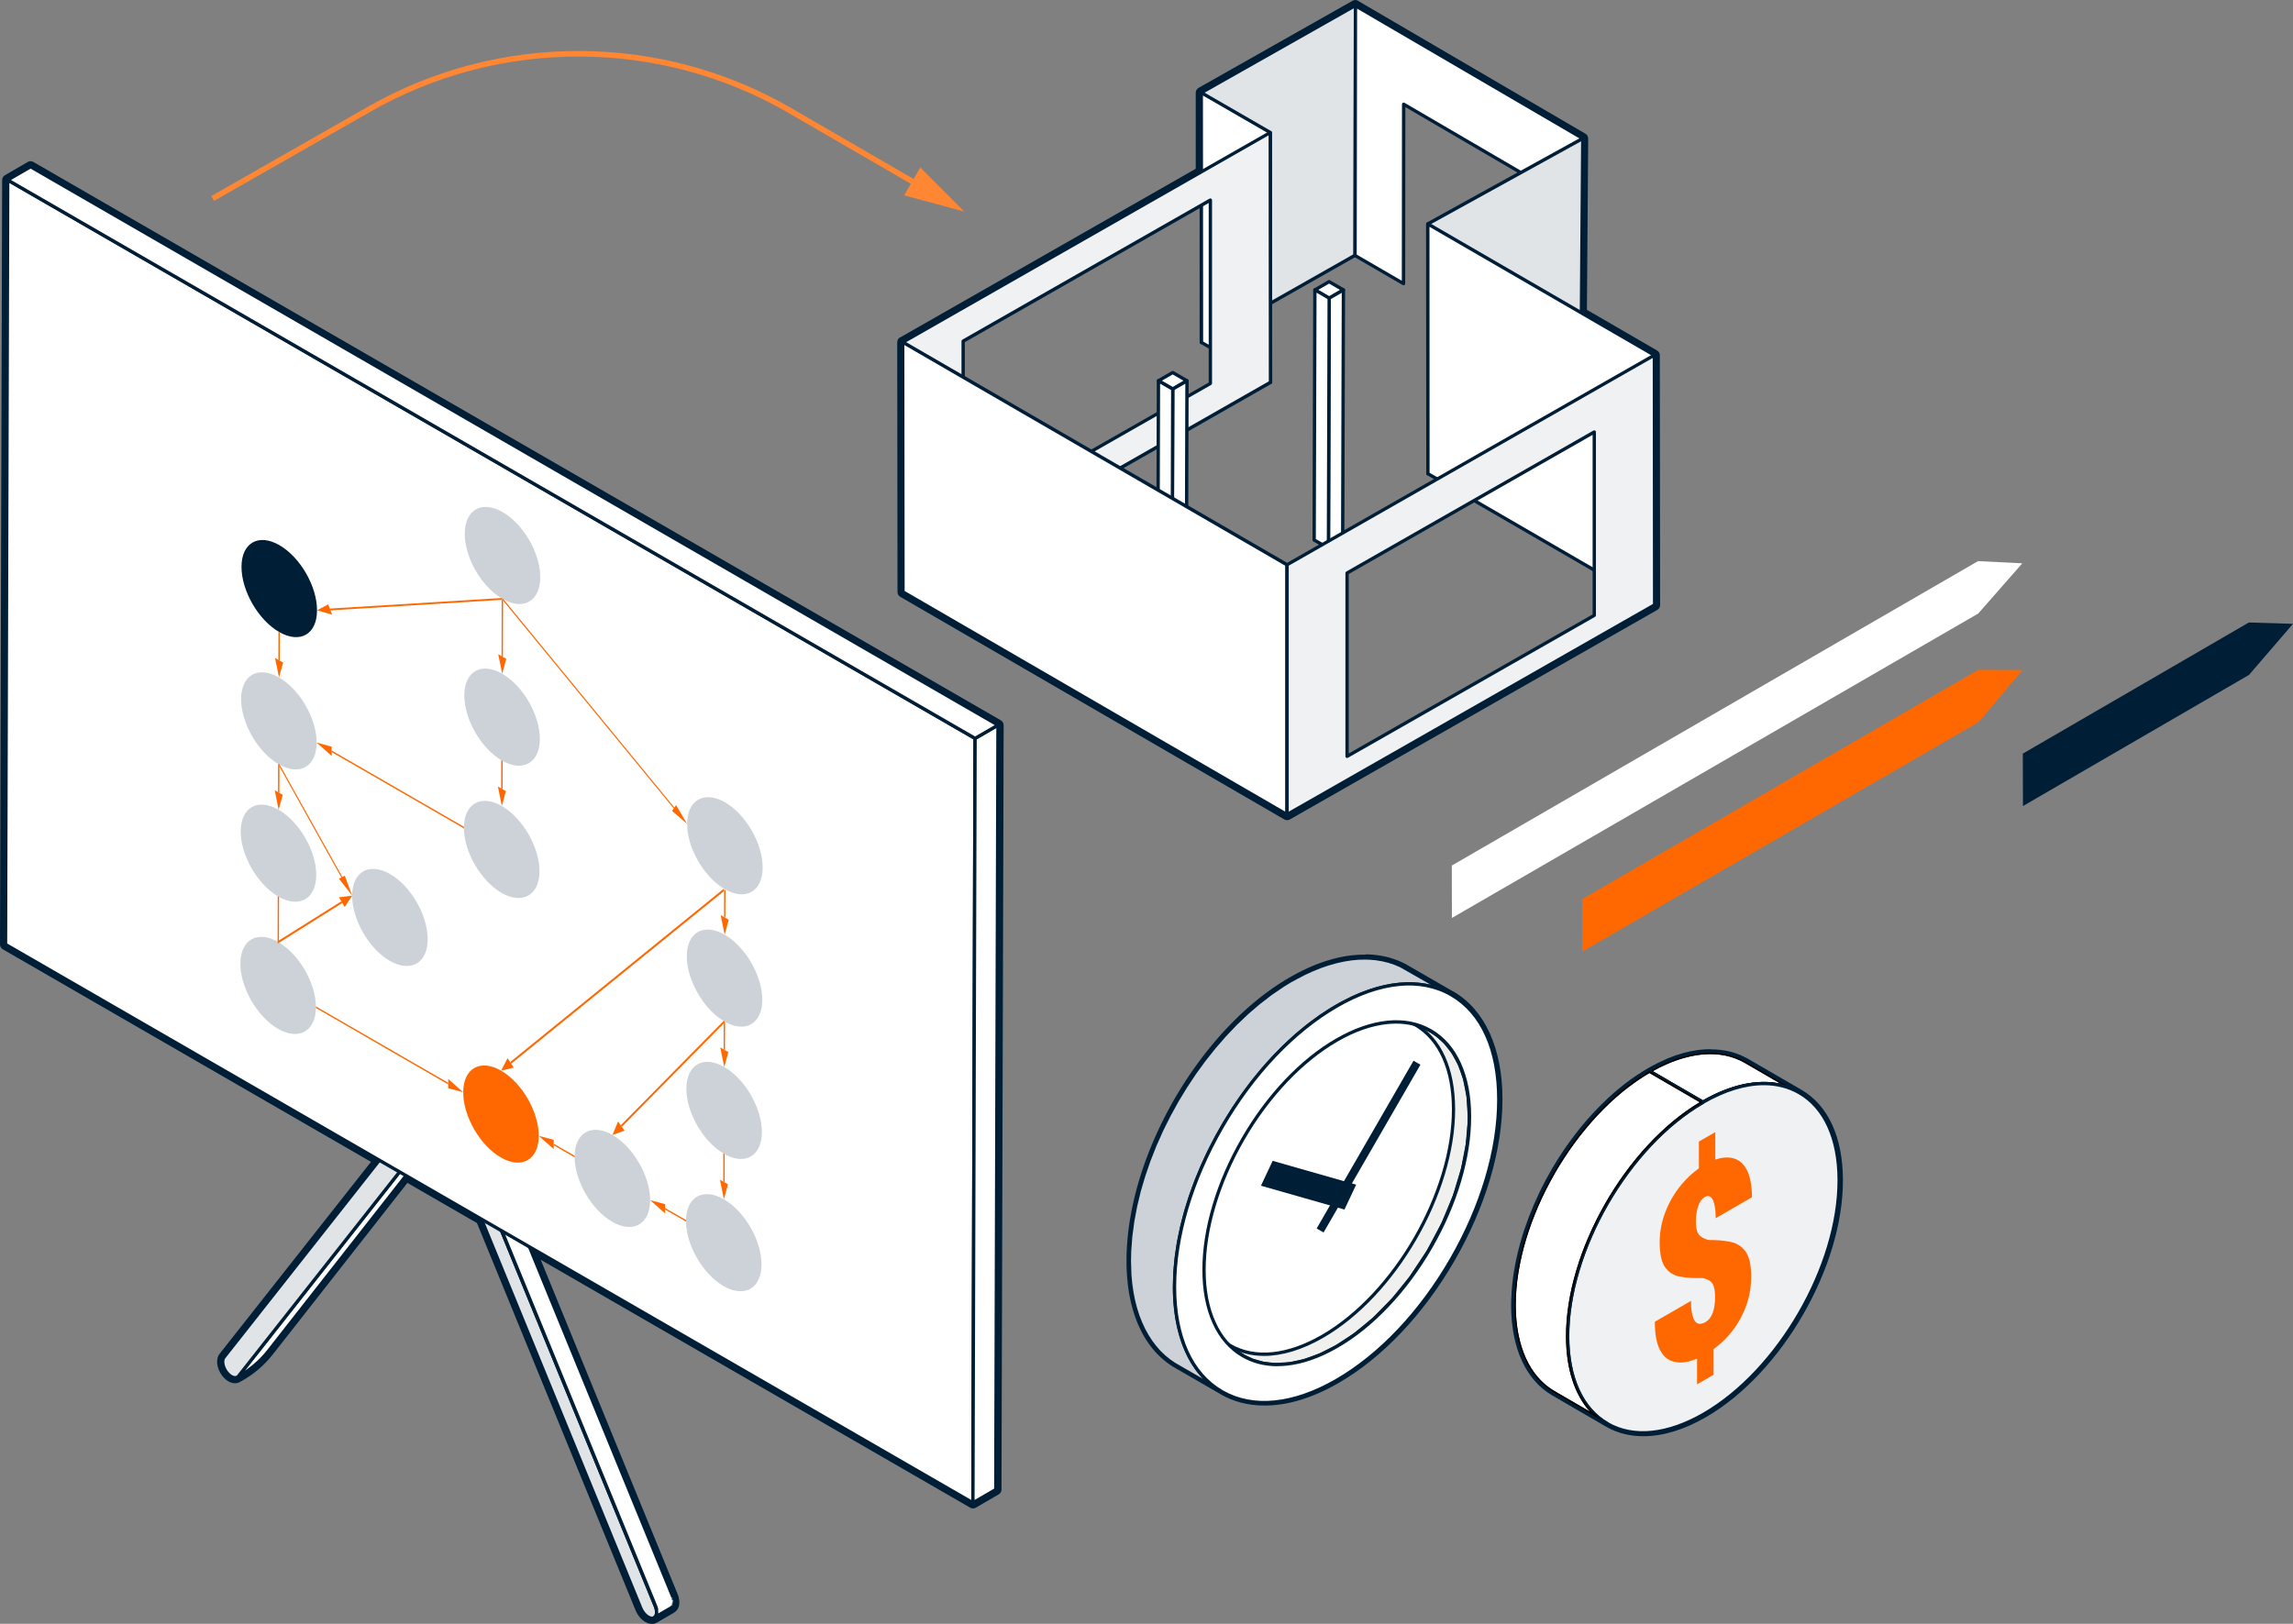 <svg xmlns="http://www.w3.org/2000/svg" xmlns:xlink="http://www.w3.org/1999/xlink" viewBox="0 0 413.79 293.1"><rect x="0" y="0" width="413.79" height="293.1" fill="#808080" stroke="none"/><clipPath id="a"><path d="m315.08 191.63 9.67 5.62c-4.45-2.59-10.62-2.22-17.43 1.71l-9.67-5.62c6.81-3.93 12.98-4.3 17.43-1.71z"></path></clipPath><clipPath id="b"><path clip-path="url(#a)" d="m307.31 199.25c-.05 0-.1-.01-.15-.04l-9.67-5.62c-.09-.05-.15-.15-.15-.26s.06-.21.15-.26c6.69-3.86 12.99-4.47 17.74-1.71l9.66 5.61c.14.09.19.27.11.41s-.27.19-.41.11c-4.55-2.65-10.64-2.04-17.13 1.71-.05.03-.1.04-.15.04zm-9.06-5.91 9.06 5.27c5.06-2.89 9.9-3.91 14-3.01l-6.38-3.71c-4.45-2.59-10.36-2.07-16.68 1.45z"></path></clipPath><clipPath id="c"><path d="m290.04 256.97-9.67-5.62c-4.4-2.56-7.13-7.99-7.15-15.72-.04-15.55 10.89-34.49 24.42-42.3l9.67 5.62c-13.53 7.81-24.47 26.75-24.42 42.3.02 7.72 2.75 13.16 7.15 15.72z"></path></clipPath><clipPath id="d"><path clip-path="url(#c)" d="m290.04 257.27c-.05 0-.1-.01-.15-.04l-9.67-5.62c-4.68-2.72-7.27-8.39-7.3-15.97-.04-15.62 10.98-34.71 24.57-42.56.09-.05.21-.05.3 0l9.67 5.62c.09.05.15.15.15.26s-.06.21-.15.26c-13.43 7.75-24.32 26.61-24.27 42.04.02 7.36 2.51 12.85 7 15.46.14.08.19.27.11.41-.06.1-.16.15-.26.15zm7.61-63.59c-13.36 7.81-24.17 26.58-24.12 41.95.02 7.36 2.51 12.85 7 15.46l6.39 3.71c-2.79-3.1-4.31-7.77-4.32-13.55-.04-15.45 10.74-34.3 24.13-42.3l-9.07-5.27z"></path></clipPath><path d="m79.53 202.1-36.48 46.27c-.06.08-.14.14-.22.19 2.2-1.17 4.12-2.78 5.66-4.74l34.12-43.51z" fill="#fff"></path><path d="m42.83 248.86c-.11 0-.21-.06-.26-.15-.08-.14-.03-.32.11-.41.05-.03.09-.07.13-.12l36.48-46.27s.05-.05.08-.07l3.08-1.79c.12-.07.28-.05.38.06.09.11.1.27 0 .38l-34.12 43.51c-1.57 2-3.51 3.62-5.75 4.82-.04.02-.09.04-.14.04zm36.9-46.53-35.53 45.06c1.54-1.03 2.9-2.29 4.05-3.76l33.15-42.28-1.68.97z" fill="#001e36"></path><path d="m79.55 195.35 38.73 94.58c.44 1.09.22 2.06-.51 2.16-.25.03-.53-.04-.81-.2-.52-.3-1.03-.89-1.32-1.6l-36.1-88.18-36.48 46.27c-.3.37-.8.38-1.32.08-.28-.16-.56-.41-.81-.73-.72-.94-.94-2.17-.49-2.74l39.13-49.63z" fill="#e0e4e7"></path><path d="m117.65 292.4c-.27 0-.56-.09-.85-.25-.6-.35-1.14-1-1.45-1.75l-35.91-87.71-36.16 45.87c-.38.48-1.04.54-1.71.15-.32-.19-.63-.47-.9-.81-.82-1.06-1.03-2.43-.49-3.11l39.13-49.63c.07-.08.17-.13.28-.11.11.01.2.08.24.18l38.73 94.58c.32.78.33 1.54.04 2.04-.17.3-.45.49-.79.54-.05 0-.1.01-.16.01zm-38.12-90.6s.03 0 .04 0c.11.01.2.08.24.18l36.1 88.18c.25.62.71 1.18 1.19 1.46.23.13.44.19.62.17.15-.02.27-.1.35-.24.19-.33.16-.91-.08-1.51l-38.53-94.1-38.81 49.23c-.32.41-.2 1.48.49 2.37.22.28.47.51.73.66.19.11.67.33.94 0l36.48-46.27c.06-.07.14-.11.24-.11z" fill="#001e36"></path><path d="m121.58 289.13s0 0 0 0c0-.02 0-.04 0-.06s0-.05 0-.08 0-.05 0-.08 0-.05-.01-.08c0 0 0 0 0-.01 0-.02 0-.04-.01-.06 0-.03-.01-.05-.02-.08 0-.03-.01-.05-.02-.08 0-.03-.01-.05-.02-.08 0 0 0-.01 0-.02 0-.02-.01-.04-.02-.05 0-.03-.02-.05-.03-.08 0-.03-.02-.05-.03-.08 0-.03-.02-.05-.03-.08 0-.02-.01-.03-.02-.05l-38.73-94.58-3.08 1.79 38.73 94.58c.05.12.09.23.12.34.03.11.06.22.07.32.02.11.03.21.03.31 0 .1 0 .19-.01.28-.01.09-.03.17-.05.25-.02.07-.05.14-.08.2 0 0-.01.02-.02.03-.01.02-.03.04-.05.06-.07.1-.14.18-.24.24s0 0 0 0l3.08-1.79c.1-.06.18-.14.24-.24 0 0 .02-.01.02-.02s.02-.03.02-.04c0 0 .01-.02.02-.03 0-.01.01-.02.02-.04.01-.03.03-.06.04-.09 0-.02.02-.05.02-.07s0 0 0 0c0-.03.01-.05.02-.08 0-.03.01-.05.02-.08 0-.02 0-.05.01-.08 0 0 0 0 0-.01 0-.02 0-.04 0-.05 0-.02 0-.05 0-.07s0-.05 0-.07 0-.05 0-.07z" fill="#fff"></path><path d="m118.05 292.3c-.1 0-.2-.05-.26-.15-.08-.14-.03-.33.11-.41.05-.03.1-.08.15-.15l.07.02.06-.04-.08-.05s.04-.09.06-.14c0 0 0 0 0-.01.02-.06.03-.13.04-.2 0-.08.01-.16 0-.24 0-.09-.01-.18-.03-.27 0-.02 0-.04 0-.06-.01-.04-.03-.14-.06-.24-.03-.11-.07-.21-.11-.32l-38.73-94.58c-.06-.14 0-.3.13-.37l3.08-1.79c.08-.04.16-.05.25-.02.08.03.15.09.18.17l38.81 94.81s.03.09.03.09c0 .01.02.09.03.1l.06.26s.01.08.01.09l-.28.12.3-.03s0 .08 0 .08v.09.06s0 .02 0 .03t0 0s0 .08 0 .08 0 .08 0 .08v.09c0 .01-.01.09-.01.1l-.09.36s-.03.08-.05.12c0 0-.04.08-.05.08-.01.02-.03.05-.06.08-.02.02-.04.04-.05.05 0 0 .02-.02.04-.04-.1.14-.21.24-.33.31l-3.07 1.79s0 0 0 0-.1.04-.15.04zm.71-1.75s0 0 0 .01c.02.12.03.23.03.34s0 .22-.01.32l2.19-1.27s.1-.08.15-.15c.02-.02.05-.06.07-.08l.09.11.15.04-.25-.17.33-.03-.29-.07s.02-.05.03-.07c0 0 .02-.15.02-.16l.3-.02-.29-.09.3-.06-.11-.03-.16.08s-.01-.03-.02-.05 0-.03 0-.05c0 0 0-.02 0-.03s.01 0 .01 0l.29-.07-.3-.04.29-.11h-.31s.29-.12.29-.12l-.3.02-.05-.22.27-.16-.3.03-.06-.16-38.61-94.31-2.55 1.48 38.63 94.34c.05.13.09.25.13.37.04.13.06.25.08.36z" fill="#001e36"></path><path d="m175.96 133.28-.39 137.98-174.57-100.78.39-137.99z" fill="#fff"></path><path d="m175.57 271.56c-.05 0-.1-.01-.15-.04l-174.57-100.78c-.09-.05-.15-.15-.15-.26l.39-137.98c0-.11.06-.21.15-.26s.21-.05.3 0l174.57 100.79c.09.05.15.15.15.26l-.39 137.98c0 .11-.06.21-.15.26-.05.03-.1.04-.15.04zm-174.27-101.26 173.97 100.44.39-137.29-173.97-100.44z" fill="#001e36"></path><path d="m175.96 133.28 4.13-2.4-.39 137.98-4.13 2.4z" fill="#fff"></path><path d="m175.57 271.56c-.05 0-.1-.01-.15-.04-.09-.05-.15-.15-.15-.26l.39-137.98c0-.11.06-.21.15-.26l4.13-2.4c.09-.05.21-.05.3 0s.15.15.15.26l-.39 137.98c0 .11-.06.21-.15.26l-4.13 2.4s-.1.04-.15.04zm.69-138.11-.39 137.29 3.53-2.05.39-137.29z" fill="#001e36"></path><path d="m1.39 32.49 4.13-2.4 174.57 100.79-4.13 2.4z" fill="#fff"></path><path d="m175.96 133.58c-.05 0-.1-.01-.15-.04l-174.57-100.79c-.09-.05-.15-.15-.15-.26s.06-.21.15-.26l4.13-2.4c.09-.05.21-.05.3 0l174.57 100.79c.09.05.15.15.15.26s-.06.21-.15.26l-4.13 2.4s-.1.04-.15.04zm-173.97-101.09 173.97 100.44 3.54-2.05-173.98-100.44-3.54 2.05z" fill="#001e36"></path><path d="m50.09 169.97v.36s.3-.19.3-.19c3.68 2.23 6.63 7.41 6.62 11.66-.01 4.32-3.07 6.07-6.84 3.9-3.76-2.17-6.8-7.44-6.79-11.77.01-4.28 3.01-6.03 6.71-3.97z" fill="#ccd2d7"></path><path d="m50.28 146.16c3.76 2.17 6.8 7.44 6.79 11.77-.01 4.32-3.07 6.07-6.84 3.9-3.76-2.17-6.8-7.44-6.79-11.77.01-4.32 3.07-6.07 6.84-3.9z" fill="#ccd2d7"></path><path d="m90.56 145.49c3.76 2.17 6.8 7.44 6.79 11.77-.01 4.32-3.07 6.07-6.84 3.9s-6.8-7.44-6.79-11.77 3.07-6.07 6.84-3.9z" fill="#ccd2d7"></path><path d="m90.71 92.44c3.76 2.17 6.8 7.44 6.79 11.76-.01 4.23-2.94 5.99-6.59 4.03l-.19-.23-.06.09-.06-.16h-.19c-3.65-2.25-6.55-7.37-6.54-11.6.01-4.32 3.07-6.07 6.84-3.89z" fill="#ccd2d7"></path><path d="m50.35 122.28c3.76 2.17 6.8 7.44 6.79 11.77-.01 4.26-2.98 6.02-6.67 3.99l-.08-.14-.09.05c-3.76-2.17-6.8-7.44-6.79-11.77s3.07-6.07 6.84-3.9z" fill="#ccd2d7"></path><path d="m50.42 98.4c3.76 2.17 6.8 7.44 6.79 11.77s-3.07 6.07-6.84 3.9-6.8-7.44-6.79-11.77c.01-4.32 3.07-6.07 6.84-3.9z" fill="#001e36"></path><path d="m90.43 193.25c3.76 2.17 6.8 7.44 6.79 11.77s-3.07 6.07-6.84 3.9-6.8-7.44-6.79-11.77c.01-4.32 3.07-6.07 6.84-3.9z" fill="#ff6800"></path><path d="m110.53 204.86c3.76 2.17 6.8 7.44 6.79 11.77-.01 4.32-3.07 6.07-6.84 3.9-3.76-2.17-6.8-7.44-6.79-11.77s3.07-6.07 6.84-3.9z" fill="#ccd2d7"></path><path d="m130.7 192.59c3.76 2.17 6.8 7.44 6.79 11.77-.01 4.32-3.07 6.07-6.84 3.9-3.76-2.17-6.8-7.44-6.79-11.77.01-4.32 3.07-6.07 6.84-3.9z" fill="#ccd2d7"></path><path d="m90.63 121.61c3.76 2.17 6.8 7.44 6.79 11.77s-3.07 6.07-6.84 3.9-6.8-7.44-6.79-11.77c.01-4.32 3.07-6.07 6.84-3.9z" fill="#ccd2d7"></path><path d="m130.84 144.82c3.76 2.17 6.8 7.44 6.79 11.77s-3.07 6.07-6.84 3.9l-.1-.15-.06.05c-3.69-2.23-6.64-7.4-6.63-11.67.01-4.32 3.07-6.07 6.84-3.9z" fill="#ccd2d7"></path><path d="m130.77 168.71c3.76 2.17 6.8 7.44 6.79 11.77s-3.07 6.07-6.83 3.9l-.1-.15-.05.05c-3.69-2.23-6.65-7.41-6.64-11.67.01-4.33 3.07-6.07 6.84-3.9z" fill="#ccd2d7"></path><path d="m70.39 157.76c3.76 2.17 6.8 7.44 6.79 11.77-.01 4.32-3.07 6.07-6.84 3.9-3.76-2.17-6.8-7.44-6.79-11.77.01-4.32 3.07-6.07 6.84-3.9z" fill="#ccd2d7"></path><path d="m130.63 216.47c3.76 2.17 6.8 7.44 6.79 11.77-.01 4.32-3.07 6.07-6.84 3.9-3.76-2.17-6.8-7.44-6.79-11.77.01-4.32 3.07-6.07 6.84-3.9z" fill="#ccd2d7"></path><g fill="#ff6800"><path d="m59.23 109.09.29.76.12.32.29.78-2.72-.79z"></path><path d="m90.61 107.94.06.16-.06.09-.07.08-30.9 1.9-.12-.32 30.9-1.9z"></path><path d="m91.29 142.8-.73 2.69-.71-3.53.59.35.26.15z"></path><path d="m90.71 137.34-.01 5.12-.26-.15.02-5.11.13.07z"></path><path d="m50.31 137.94-.09.05.21.38-.01 4.75-.25-.14.01-5.11z"></path><path d="m80.89 194.75 2.7 2.4-2.71-.73v-.69-.29z"></path><path d="m80.88 195.44v.29l-23.87-13.79v-.28z"></path><path d="m61.59 162.69.18.3-11.38 7.15-.3.19v-.36l.03-8.22.12.07.12.07-.02 7.86z"></path><path d="m51.02 143.47-.74 2.69-.71-3.53.6.35.25.14z"></path><path d="m50.4 137.89.08.15 11.3 20.25-.18.09-11.17-20.01-.21-.38.09-.05z"></path><path d="m83.73 149.24v.15.14l-23.88-13.78v-.29z"></path><path d="m122 145.32 2 3.4-2.72-2.35.3-.44.12-.17z"></path><path d="m91.36 118.92-.73 2.69-.72-3.52.6.34.25.15z"></path><path d="m90.67 108.26.12.16-.03 10.16-.25-.15.03-10.16z"></path><path d="m90.73 108.01.19.23 30.78 37.52-.12.17-30.79-37.51-.12-.16v-.16z"></path><path d="m59.85 134.77v.69.29.69l-2.71-2.4z"></path><path d="m50.5 114.13-.02 5.11-.24-.14.01-5.11.13.07z"></path><path d="m99.93 205.74-.01.7v.28.69l-2.7-2.39z"></path><path d="m91.6 190.99.46.71.19.3.46.7-2.28.55z"></path><path d="m103.69 208.61v.15.14l-3.77-2.18v-.28z"></path><path d="m111.53 202.42.49.69.2.28.48.69-2.17.78z"></path><path d="m131.37 213.77-.74 2.7-.71-3.53.6.34.25.15z"></path><path d="m130.78 208.32-.01 5.11-.25-.15.01-5.1.13.07z"></path><path d="m130.62 184.22.11.15.1.14-.23.23-18.38 18.65-.2-.28 18.55-18.83z"></path><path d="m131.51 166.02-.74 2.69-.72-3.53.61.35.24.14z"></path><path d="m130.63 160.39.04.43-38.42 31.18-.19-.3z"></path><path d="m130.92 160.56-.02 5.11-.24-.14.01-4.71.22-.18-.1-.16z"></path><path d="m130.85 184.44-.02 5.11-.24-.14.01-4.67.23-.23-.1-.14z"></path><path d="m120.03 217.35v.7.28.69l-2.71-2.4z"></path><path d="m123.8 220.22v.14.14l-3.77-2.17v-.28z"></path><path d="m51.09 119.59-.74 2.69-.72-3.53.61.35.24.14z"></path><path d="m61.16 161.96 2.39-.3-1.34 2.06-.44-.73-.18-.3z"></path><path d="m62.22 158.06 1.33 3.6-2.38-3.06.43-.22.18-.09z"></path><path d="m131.44 189.9-.74 2.69-.72-3.53.61.35.24.14z"></path></g><path d="m38.62 36.26-.5-.87 28.37-16.18c23.56-13.44 52.78-13.33 76.25.27l23.84 13.82-.5.87-23.84-13.82c-23.16-13.43-52-13.53-75.25-.27z" fill="#ff8633"></path><path d="m163.16 35.26 10.84 2.93-7.92-7.96z" fill="#ff8633"></path><path d="m244.6.99-.07 45.09-27.75 15.73v-45.08z" fill="#e0e4e7"></path><path d="m216.78 62.11c-.05 0-.1-.01-.15-.04-.09-.05-.15-.15-.15-.26v-45.08c0-.11.06-.21.15-.26l27.82-15.74c.09-.05.21-.05.3 0s.15.15.15.26l-.07 45.09c0 .11-.06.21-.15.26l-27.75 15.74s-.1.04-.15.04zm.3-45.21v44.4l27.15-15.4.07-44.4z" fill="#001e36"></path><path d="m216.78 16.73 12.45 7.2.05 45.08-12.46-7.2z" fill="#fff"></path><path d="m229.28 69.31c-.05 0-.1-.01-.15-.04l-12.46-7.2c-.09-.05-.15-.15-.15-.26l-.05-45.09c0-.11.06-.21.15-.26s.21-.05.3 0l12.46 7.2c.09.05.15.15.15.26l.05 45.08c0 .11-.06.21-.15.26-.05.03-.1.04-.15.04zm-12.16-7.67 11.86 6.85-.04-44.39-11.86-6.85z" fill="#001e38"></path><path d="m229.23 23.93-66.28 37.83v45.09l66.32-37.83-.05-45.09zm-10.81 45.28-44.61 25.45v-33.09l44.61-25.46z" fill="#f0f1f3"></path><path d="m162.95 107.14c-.05 0-.1-.01-.15-.04-.09-.05-.15-.15-.15-.26v-45.08c0-.11.06-.21.15-.26l66.28-37.83c.09-.05.21-.05.3 0s.15.15.15.26l.05 45.09c0 .11-.06.21-.15.26l-66.32 37.83s-.1.04-.15.04zm.3-45.21v44.39l65.72-37.49-.04-44.4-65.68 37.49zm10.56 33.03c-.05 0-.1-.01-.15-.04-.09-.05-.15-.15-.15-.26v-33.09c0-.11.06-.21.15-.26l44.61-25.46c.09-.05.21-.05.3 0s.15.15.15.26v33.1c0 .11-.06.21-.15.26l-44.61 25.45s-.1.04-.15.04zm.3-33.21v32.4l44.01-25.1v-32.41l-44.01 25.12z" fill="#001e36"></path><path d="m242.43 52.33-2.57 1.49-2.58-1.49 2.57-1.49z" fill="#fff"></path><path d="m239.86 54.12c-.05 0-.1-.01-.15-.04l-2.58-1.49c-.09-.05-.15-.15-.15-.26s.06-.21.15-.26l2.57-1.49c.09-.05.21-.05.3 0l2.58 1.49c.09.05.15.15.15.26s-.06.21-.15.26l-2.57 1.49s-.1.04-.15.04zm-1.98-1.79 1.98 1.15 1.97-1.14-1.98-1.15z" fill="#001e38"></path><path d="m242.43 52.33-.13 45.14-2.57 1.49.13-45.14z" fill="#fff"></path><path d="m239.73 99.26c-.05 0-.1-.01-.15-.04-.09-.05-.15-.15-.15-.26l.13-45.14c0-.11.06-.21.15-.26l2.57-1.49c.09-.05.21-.05.3 0s.15.15.15.26l-.13 45.14c0 .11-.06.21-.15.26l-2.57 1.49s-.1.04-.15.04zm.43-45.27-.13 44.44 1.97-1.14.13-44.44z" fill="#001e38"></path><path d="m239.86 53.82-.13 45.14-2.58-1.49.13-45.14z" fill="#fff"></path><path d="m239.73 99.26c-.05 0-.1-.01-.15-.04l-2.58-1.49c-.09-.05-.15-.15-.15-.26l.13-45.14c0-.11.06-.21.15-.26s.21-.05.3 0l2.58 1.49c.09.05.15.15.15.26l-.13 45.14c0 .11-.06.21-.15.26-.05.03-.1.04-.15.04zm-2.28-1.97 1.98 1.14.13-44.45-1.98-1.15-.13 44.45z" fill="#001e38"></path><path d="m214.2 68.73-2.57 1.49-2.58-1.49 2.56-1.49z" fill="#fff"></path><path d="m211.63 70.52c-.05 0-.1-.01-.15-.04l-2.58-1.49c-.09-.05-.15-.15-.15-.26s.06-.21.15-.26l2.57-1.49c.09-.05.21-.05.3 0l2.58 1.49c.09.05.15.15.15.26s-.06.21-.15.26l-2.57 1.49s-.1.04-.15.04zm-1.98-1.79 1.98 1.14 1.97-1.14-1.98-1.14z" fill="#001e38"></path><path d="m214.2 68.73-.13 45.14-2.57 1.49.13-45.14z" fill="#fff"></path><path d="m211.5 115.66c-.05 0-.1-.01-.15-.04-.09-.05-.15-.15-.15-.26l.13-45.14c0-.11.06-.21.15-.26l2.57-1.49c.09-.05.21-.05.3 0s.15.15.15.26l-.13 45.14c0 .11-.06.21-.15.26l-2.57 1.49s-.1.04-.15.04zm.43-45.26-.13 44.44 1.97-1.14.13-44.44z" fill="#001e38"></path><path d="m211.63 70.22-.13 45.14-2.58-1.49.13-45.14z" fill="#fff"></path><path d="m211.5 115.66c-.05 0-.1-.01-.15-.04l-2.58-1.49c-.09-.05-.15-.15-.15-.26l.13-45.14c0-.11.06-.21.15-.26s.21-.05.3 0l2.58 1.49c.09.05.15.15.15.26l-.13 45.14c0 .11-.06.21-.15.26-.05.03-.1.04-.15.04zm-2.28-1.96 1.98 1.15.13-44.45-1.98-1.14-.13 44.45z" fill="#001e38"></path><path d="m162.91 61.76.04 45.08 69.31 40.18v-45.08z" fill="#fff"></path><path d="m232.26 147.32c-.05 0-.1-.01-.15-.04l-69.3-40.18c-.09-.05-.15-.15-.15-.26l-.05-45.09c0-.11.06-.21.15-.26s.21-.05.3 0l69.35 40.18c.09.05.15.15.15.26v45.08c0 .11-.06.21-.15.26-.05.03-.1.04-.15.04zm-69.01-40.65 68.7 39.84v-44.39l-68.75-39.84z" fill="#001e38"></path><path d="m244.6 1.03-.07 45.09 8.74 5.07.03-32.38 23.46 13.69-.15 32.24 8.66 5.03.35-44.78z" fill="#fff"></path><path d="m285.27 70.07c-.05 0-.1-.01-.15-.04l-8.66-5.03c-.09-.05-.15-.15-.15-.26l.15-32.06-22.85-13.35-.03 31.86c0 .11-.06.21-.15.26-.09.06-.21.05-.3 0l-8.74-5.07c-.09-.05-.15-.15-.15-.26l.07-45.09c0-.11.06-.21.15-.26s.21-.05.3 0l41.02 23.96c.09.05.15.15.15.26l-.35 44.78c0 .11-.06.21-.15.26-.05.03-.1.04-.15.04zm-8.36-5.5 8.07 4.68.34-44.09-40.42-23.6-.07 44.39 8.14 4.73.03-31.87c0-.11.06-.21.15-.26s.21-.05.3 0l23.46 13.7c.09.05.15.15.15.26z" fill="#001e38"></path><path d="m285.62 24.99-.35 44.78-27.59 15.73-.02-45.08z" fill="#e0e4e7"></path><path d="m257.68 85.8c-.05 0-.1-.01-.15-.04-.09-.05-.15-.15-.15-.26l-.02-45.09c0-.11.06-.21.15-.26l27.96-15.43c.09-.05.21-.05.3 0s.15.15.15.26l-.35 44.78c0 .11-.06.21-.15.26l-27.59 15.74s-.1.04-.15.04zm.28-45.2.02 44.39 27-15.4.34-44.09z" fill="#001e36"></path><path d="m257.66 40.42 40.88 23.69v45.08l-40.86-23.69z" fill="#fff"></path><path d="m298.54 109.49c-.05 0-.1-.01-.15-.04l-40.86-23.69c-.09-.05-.15-.15-.15-.26l-.02-45.09c0-.11.06-.21.15-.26s.21-.05.3 0l40.88 23.69c.09.05.15.15.15.26v45.08c0 .11-.06.21-.15.26-.05.03-.1.04-.15.04zm-40.56-24.16 40.26 23.34v-44.39l-40.28-23.34z" fill="#001e38"></path><path d="m298.54 64.11-66.28 37.83v45.09l66.32-37.83-.05-45.09zm-10.83 46.96-44.61 25.45v-33.09l44.61-25.46z" fill="#f0f1f3"></path><path d="m232.26 147.32c-.05 0-.1-.01-.15-.04-.09-.05-.15-.15-.15-.26v-45.08c0-.11.06-.21.15-.26l66.28-37.83c.09-.05.21-.05.3 0s.15.15.15.26l.05 45.09c0 .11-.06.21-.15.26l-66.33 37.83s-.1.04-.15.04zm.3-45.21v44.39l65.73-37.49-.04-44.4-65.68 37.49zm10.53 34.71c-.05 0-.1-.01-.15-.04-.09-.05-.15-.15-.15-.26v-33.09c0-.11.06-.21.15-.26l44.61-25.46c.09-.05.21-.05.3 0s.15.15.15.26v33.1c0 .11-.06.21-.15.26l-44.61 25.45s-.1.04-.15.04zm.3-33.22v32.4l44.01-25.1v-32.41l-44.01 25.12z" fill="#001e36"></path><path d="m244.6.99v.04s0 0 0 0l41.02 23.96s0 0 0 0v.52s-.24 30.98-.24 30.98l13.16 7.63.05 45.09-66.32 37.83-69.3-40.18-.05-45.09.05.03v-.03l53.82-30.72v-14.31zm-.03-.99c-.16 0-.32.04-.46.12l-27.82 15.74c-.31.18-.51.51-.51.87v13.73l-53.17 30.35c-.07.02-.14.05-.2.09-.31.18-.5.51-.5.87l.05 45.09c0 .36.19.69.5.86l69.3 40.18c.16.09.33.14.5.14s.34-.04.5-.13l66.32-37.83c.31-.18.5-.51.5-.87l-.05-45.09c0-.36-.19-.69-.5-.86l-12.66-7.34.23-30.39v-.52c0-.36-.18-.69-.49-.87l-40.86-23.88s-.1-.08-.15-.11c-.16-.1-.35-.15-.53-.15z" fill="#001e36"></path><path d="m357.02 120.89 7.97.05-7.95 9.41-71.5 41.4-.03-9.46z" fill="#ff6800"></path><path d="m356.96 101.28 7.98.4-7.95 9.06-94.98 54.95-.02-9.46z" fill="#fff"></path><path d="m405.82 112.36 7.97.24-7.94 9.22-40.79 23.67-.03-9.46z" fill="#001e36"></path><path d="m224.28 244.71-8.13-4.69.21.11.21.12.22.1.21.11.22.1.22.09.23.09.22.09.23.08.23.08.23.07.24.07.23.07.24.06.24.05.24.05.25.05.25.04.25.03.25.04.25.02.26.03.25.01.26.02.26.01h.26.27l.27-.01.26-.01.27-.01.28-.02.27-.03.26-.02.27-.04.27-.03.27-.05.27-.04.27-.05.28-.06.27-.06.28-.06.28-.07.28-.08.28-.08.28-.08.29-.09.28-.09.29-.1.29-.1.29-.1.29-.12.29-.11.29-.12.29-.13.3-.13.29-.13.3-.14.3-.14.3-.15.3-.16.3-.16.3-.16.3-.17.31-.17.3-.18.3-.18.31-.19.3-.19.3-.19.3-.19.3-.2.29-.21.3-.2.29-.21.3-.22.29-.22.29-.22.29-.22.29-.23.29-.23.28-.23.29-.24.28-.24.29-.24.28-.25.28-.25.28-.25.27-.26.28-.26.27-.26.28-.26.27-.27.27-.27.27-.27.26-.27.27-.28.27-.29.27-.3.27-.29.27-.3.27-.31.26-.3.27-.31.26-.31.26-.31.25-.31.26-.32.25-.32.25-.32.25-.33.25-.32.24-.33.25-.33.24-.34.24-.33.23-.34.24-.34.23-.34.23-.34.23-.35.22-.34.22-.35.22-.35.22-.35.22-.36.21-.35.21-.36.21-.36.21-.36.2-.36.2-.36.2-.36.19-.37.2-.36.19-.37.18-.37.19-.37.18-.37.18-.37.18-.37.17-.37.17-.38.17-.37.16-.38.17-.38.16-.37.15-.38.16-.38.15-.38.14-.38.15-.38.14-.38.14-.38.13-.38.13-.38.13-.38.13-.39.12-.38.12-.38.11-.38.11-.37.1-.37.11-.37.09-.37.1-.37.09-.36.09-.37.09-.37.08-.37.08-.37.08-.36.07-.37.07-.37.06-.36.07-.37.06-.36.05-.37.05-.36.05-.36.05-.37.04-.36.04-.36.03-.36.03-.36.03-.36.03-.36.02-.36.01-.35.02-.36.01-.35v-.35-.36-.35-.34l-.01-.35-.02-.34-.01-.33-.02-.34-.03-.33-.03-.32-.03-.33-.03-.32-.04-.31-.04-.32-.05-.31-.05-.3-.05-.31-.05-.3-.06-.29-.07-.3-.06-.29-.07-.28-.07-.29-.08-.28-.08-.27-.08-.27-.09-.27-.09-.27-.09-.26-.1-.26-.09-.25-.11-.25-.1-.25-.11-.25-.11-.24-.12-.25-.12-.24-.13-.24-.13-.23-.13-.23-.13-.23-.14-.22-.14-.22-.15-.21-.14-.21-.15-.21-.16-.2-.15-.2-.16-.19-.17-.19-.16-.18-.17-.19-.17-.17-.17-.18-.18-.16-.18-.17-.18-.16-.19-.15-.18-.16-.19-.14-.2-.15-.19-.14-.2-.13-.2-.13-.2-.13-.21-.12 8.13 4.69.2.12.21.13.2.13.2.14.19.13.19.15.19.15.19.15.19.15.18.16.18.17.17.17.18.17.17.18.17.18.16.18.16.19.16.2.16.19.15.21.15.2.15.21.14.21.14.22.14.22.14.23.13.23.13.23.12.24.12.24.12.25.12.25.11.24.1.25.1.25.1.25.1.26.09.26.09.27.08.27.09.27.08.28.07.28.08.28.06.28.07.29.06.3.06.29.06.3.05.31.05.3.05.31.04.32.04.32.03.32.03.32.03.33.02.33.02.33.02.34.01.34.01.34.01.35v.35.35l-.01.35-.01.36-.01.35-.02.36-.02.35-.02.36-.03.36-.03.36-.03.36-.04.36-.04.37-.05.36-.05.36-.05.37-.06.36-.06.36-.06.37-.07.37-.06.36-.08.37-.07.37-.08.36-.09.37-.08.37-.09.37-.09.37-.1.37-.1.36-.1.37-.1.37-.11.37-.12.38-.12.38-.12.39-.12.38-.13.38-.13.38-.14.38-.14.38-.14.38-.14.38-.15.38-.15.38-.15.38-.16.38-.16.38-.16.37-.16.38-.17.37-.17.38-.18.37-.17.37-.18.37-.18.38-.19.36-.19.37-.19.37-.19.37-.19.36-.2.36-.2.37-.21.36-.2.36-.21.35-.21.36-.22.36-.21.35-.22.35-.22.35-.22.35-.23.35-.22.34-.23.34-.24.34-.23.34-.24.34-.24.34-.24.33-.24.33-.24.33-.25.32-.25.33-.25.32-.26.32-.25.32-.26.31-.26.31-.26.31-.26.31-.26.31-.27.3-.27.3-.27.29-.27.3-.27.29-.27.28-.27.27-.26.28-.27.26-.28.27-.27.27-.27.26-.28.26-.28.25-.27.25-.28.25-.29.25-.28.24-.28.24-.29.24-.28.23-.29.23-.29.23-.29.23-.29.22-.3.21-.29.22-.29.21-.3.2-.3.21-.3.2-.29.19-.3.2-.31.19-.3.18-.3.18-.3.18-.31.17-.3.17-.3.17-.3.15-.3.16-.3.15-.3.14-.3.14-.29.14-.3.13-.29.12-.3.12-.29.12-.29.11-.29.1-.28.11-.29.09-.29.1-.28.08-.28.09-.28.07-.28.08-.28.07-.28.06-.27.06-.28.06-.27.05-.27.05-.27.04-.27.03-.27.04-.26.03-.28.02-.27.02-.27.02-.27.01h-.26-.27-.26l-.26-.01-.26-.01-.26-.02-.25-.02-.26-.03-.25-.03-.25-.04-.24-.04-.25-.05-.24-.05-.24-.05-.24-.06-.24-.07-.23-.06-.23-.08-.23-.07-.23-.09-.23-.08-.22-.09-.22-.1-.22-.1-.21-.1-.22-.11-.21-.11z" fill="#f0f0ee" fill-rule="evenodd"></path><path d="m230.44 246.6-2.09-.17-1.96-.47-1.82-.76-.43-.24s0 0 0 0l-8.13-4.69c-.14-.08-.19-.26-.11-.41.08-.14.26-.19.41-.11l1.7.8 1.84.52 1.97.23h.51s2.37-.16 2.37-.16l2.44-.53 2.85-1.03 2.96-1.5 3.26-2.14 3.4-2.8 3.5-3.56 3.3-4.1 3.15-4.81 2.67-5.1 1.98-4.89 1.42-4.84.8-4.36.3-3.92v-.7s-.21-3.63-.21-3.63l-.57-2.95-.89-2.59-1.1-2.09-1.35-1.77-1.39-1.3-1.35-.92c-.14-.08-.19-.27-.11-.41s.27-.19.41-.11l9.55 5.66 1.46 1.37 1.27 1.63 1.06 1.89.91 2.34.63 2.61.37 3.22.05 1.73-.22 3.96-.74 4.41-1.22 4.49-1.72 4.59-2.34 4.85-2.78 4.63-3.17 4.32-3.47 3.88-3.64 3.3-3.25 2.37-3.35 1.91-2.96 1.24-2.85.77-2.47.3-.82.02zm-6.01-2.15 1.7.8 1.84.52 1.97.23h.51s2.37-.16 2.37-.16l2.44-.53 2.85-1.03 2.96-1.5 3.26-2.14 3.4-2.8 3.5-3.56 3.05-3.77 3.18-4.78 2.7-5.08 2.02-4.88 1.47-4.86.85-4.37.34-3.92.02-1.05-.22-3.63-.64-3.22-.92-2.56-1.13-2.06-1.37-1.74-1.41-1.27-1.17-.77-4.9-2.83 1.22 1.58 1.06 1.89.91 2.34.63 2.61.37 3.22.05 1.73-.22 3.96-.73 4.41-1.22 4.49-1.72 4.58-2.34 4.85-3.01 4.98-3.2 4.29-3.49 3.83-3.66 3.26-3.27 2.33-3.35 1.86-2.95 1.2-2.83.73-2.47.26h-.54s-2.09-.16-2.09-.16l-.7-.13 4.9 2.83z" fill="#001e36"></path><path d="m238.66 186.6c-13.06 7.54-23.64 25.87-23.64 40.95s10.59 21.19 23.64 13.65c13.06-7.54 23.64-25.87 23.64-40.95s-10.59-21.19-23.64-13.65z" fill="#fff" fill-rule="evenodd"></path><path d="m228.1 244.74c-2.3 0-4.43-.54-6.31-1.62-4.56-2.63-7.08-8.16-7.08-15.57 0-15.15 10.67-33.64 23.79-41.21 6.41-3.7 12.46-4.29 17.02-1.66s7.07 8.16 7.07 15.57c0 15.15-10.67 33.64-23.79 41.21-3.77 2.18-7.42 3.28-10.71 3.28zm10.71-57.88c-12.95 7.48-23.49 25.73-23.49 40.69 0 7.18 2.41 12.52 6.78 15.05 4.37 2.52 10.2 1.93 16.42-1.66 12.95-7.48 23.49-25.73 23.49-40.69 0-7.18-2.41-12.52-6.78-15.05-4.37-2.52-10.2-1.93-16.42 1.66z" fill="#001e36"></path><path d="m233.09 176.9.75-.42.75-.41.75-.37.74-.35.73-.33.73-.3.73-.28.71-.26.72-.23.7-.21.7-.18.69-.16.68-.14.68-.12.67-.09.66-.07.65-.05.64-.02h.64l.62.02.62.04.61.06.6.09.59.11.58.13.56.15.56.17.55.19.54.21.52.24.52.26 8.12 4.69-.51-.26-.53-.23-.53-.22-.55-.19-.56-.17-.57-.15-.58-.13-.58-.11-.6-.08-.61-.07-.62-.04-.62-.02h-.64l-.64.03-.66.04-.66.07-.66.09-.68.12-.68.14-.7.16-.69.18-.71.21-.71.23-.72.26-.72.28-.73.3-.73.33-.74.35-.75.38-.75.4-.75.42-.76.45-.75.47-.75.48-.74.5-.73.53-.73.53-.72.56-.72.57-.71.59-.71.61-.69.62-.7.64-.68.65-.68.66-.66.68-.66.69-.66.71-.64.72-.64.73-.62.74-.62.76-.61.76-.6.78-.58.79-.58.8-.57.8-.56.82-.55.82-.53.84-.53.84-.51.85-.5.85-.5.87-.47.87-.47.87-.45.88-.44.89-.43.89-.42.9-.4.9-.39.9-.37.91-.36.91-.34.91-.33.92-.32.91-.3.92-.29.92-.27.91-.25.92-.24.92-.22.92-.21.91-.18.92-.18.91-.15.91-.14.91-.12.9-.1.91-.08.89-.07.9-.05.88-.03.89-.01.87.01.87.03.85.05.83.07.82.08.8.1.79.12.76.14.75.15.73.18.72.18.69.21.68.22.66.24.65.25.62.27.61.29.59.3.57.32.55.33.53.34.51.36.5.37.47.39.46.4.44.42.41.43.4.44.38.45.36.47.33.47.32-8.12-4.69-.48-.32-.47-.34-.45-.35-.44-.38-.43-.4-.41-.42-.41-.43-.38-.46-.38-.47-.36-.5-.34-.51-.33-.53-.32-.56-.3-.57-.28-.58-.27-.61-.26-.63-.24-.64-.22-.66-.2-.68-.19-.7-.17-.71-.16-.73-.14-.75-.12-.77-.1-.78-.08-.8-.07-.82-.05-.83-.02-.85-.01-.87.01-.88.02-.88.05-.89.07-.89.08-.9.1-.9.12-.9.14-.91.16-.91.17-.91.19-.92.2-.91.22-.92.24-.92.26-.92.27-.92.28-.91.3-.92.32-.92.33-.91.34-.91.36-.91.38-.91.38-.9.41-.9.41-.9.43-.89.44-.89.45-.88.47-.87.48-.87.49-.87.5-.85.51-.85.53-.84.54-.84.54-.82.56-.82.57-.81.58-.79.59-.79.6-.78.6-.76.62-.76.63-.74.63-.73.65-.72.65-.71.66-.69.67-.68.67-.67.69-.65.69-.63.7-.62.7-.61.71-.59.72-.57.72-.56.73-.54.74-.52.74-.5.74-.49.75-.46z" fill="#ccd2d7" fill-rule="evenodd"></path><path d="m220.03 251.22c-.05 0-.1-.01-.15-.04l-8.62-5.02-.94-.71-.89-.79-.83-.87-.78-.95-.72-1.03-.66-1.1-.6-1.18-.53-1.25-.47-1.32-.4-1.39-.33-1.46-.26-1.53-.19-1.6-.11-1.67-.04-1.73.09-2.67.25-2.71.41-2.74.57-2.76.72-2.77.86-2.77 1-2.75 1.13-2.73 1.25-2.7 1.37-2.65 1.48-2.6 1.58-2.53 1.68-2.46 1.77-2.37 1.86-2.27 1.94-2.17 2.01-2.05 2.08-1.92 2.15-1.78 2.2-1.63 2.25-1.46.76-.45s0 0 0 0l1.51-.83 1.5-.73 1.48-.64 1.46-.54 1.43-.45 1.4-.35 1.38-.26 1.35-.17 1.32-.07h.65s1.27.06 1.27.06l1.23.15 1.19.24 1.15.33 1.11.42 1.06.5 8.14 4.7c.14.08.19.26.11.4s-.25.2-.4.13l-1.03-.49-1.06-.4-1.1-.32-1.14-.23-1.18-.15-1.22-.06-1.26.03-1.29.12-1.33.21-1.36.3-1.39.39-1.41.48-1.44.58-1.46.67-1.48.77-1.5.87-2.22 1.45-2.17 1.61-2.12 1.76-2.06 1.9-2 2.03-1.92 2.15-1.84 2.25-1.76 2.35-1.67 2.44-1.57 2.51-1.47 2.58-1.35 2.63-1.24 2.67-1.12 2.71-.99 2.73-.85 2.74-.71 2.74-.56 2.73-.41 2.71-.25 2.67-.08 2.63.08 2.53.15 1.6.22 1.53.29 1.47.36 1.4.42 1.32.49 1.25.55 1.18.61 1.1.66 1.03.72.95.77.88.83.8.88.72.92.64c.13.09.17.27.09.41-.06.09-.15.14-.26.14zm13.21-74.06-1.5.91-2.21 1.5-2.16 1.66-2.1 1.8-2.04 1.94-1.97 2.07-1.9 2.18-1.82 2.29-1.73 2.38-1.63 2.46-1.54 2.54-1.43 2.6-1.32 2.65-1.2 2.69-1.07 2.72-.94 2.73-.81 2.74-.66 2.74-.51 2.72-.36 2.7-.2 2.66-.04 1.75.08 2.53.15 1.6.22 1.53.29 1.47.36 1.39.42 1.32.49 1.25.55 1.18.61 1.1.66 1.03.72.95.77.88.83.8.88.72.93.64 5.02 2.9-.76-.86-.75-.99-.69-1.06-.63-1.14-.56-1.21-.5-1.29-.43-1.36-.37-1.43-.3-1.5-.22-1.56-.15-1.63-.08-1.7v-.87s.08-2.67.08-2.67l.25-2.71.41-2.74.57-2.76.72-2.77.86-2.77 1-2.75 1.13-2.73 1.25-2.7 1.37-2.65 1.48-2.6 1.58-2.53 1.68-2.46 1.77-2.37 1.86-2.27 1.94-2.17 2.02-2.05 2.08-1.92 2.15-1.78 2.2-1.63 2.25-1.46 1.52-.88 2.26-1.14 1.48-.64 1.46-.54 1.43-.45 1.41-.35 1.38-.26 1.35-.17 1.32-.07h.65s1.27.06 1.27.06l1.23.15 1.13.23-5.53-3.15-1.04-.44-1.08-.36-1.12-.27-1.16-.19-1.2-.1-.62-.02-1.26.03-1.29.12-1.33.21-1.36.3-1.39.39-1.41.48-1.44.58-1.46.67-1.48.77-.75.42z" fill="#001e36"></path><path d="m223.87 244.46-8.12-4.69.2.12.2.13 8.13 4.69-.2-.12z" fill="#fff" fill-rule="evenodd"></path><path d="m224.28 245.01c-.05 0-.1-.01-.15-.04l-8.55-4.95c-.14-.09-.18-.27-.1-.41s.27-.19.41-.11l8.13 4.69s0 0 0 0l.4.24c.14.08.19.27.11.41-.06.1-.16.15-.26.15z" fill="#001e36"></path><path d="m258.15 186.05-8.13-4.69-.21-.12-.21-.11 8.13 4.69.21.12z" fill="#fff" fill-rule="evenodd"></path><path d="m258.15 186.35s-.1-.01-.15-.04l-.41-.23-8.13-4.7c-.14-.08-.19-.26-.11-.41.08-.14.26-.19.4-.12l.42.23 8.13 4.69c.14.08.19.26.11.41-.06.1-.16.15-.26.15z" fill="#001e36"></path><path d="m244.73 213.83-2.11 4.49-15.07-4.3 2.11-4.49z" fill="#001e36" fill-rule="evenodd"></path><path d="m238.85 222.46-1.25-.72 17.48-30.28 1.25.72-3.14 5.44z" fill="#001e36" fill-rule="evenodd"></path><path d="m220.52 203.43c5.29-9.17 12.61-17.18 20.69-21.84s15.39-5.11 20.69-2.05c5.29 3.06 8.57 9.61 8.57 18.94s-3.28 19.67-8.57 28.84c-5.3 9.17-12.61 17.18-20.69 21.84s-15.4 5.11-20.69 2.05c-5.3-3.06-8.57-9.61-8.57-18.94s3.28-19.67 8.57-28.84zm37.63-17.38c-2.21-1.28-4.85-1.81-7.77-1.52-2.82.28-5.91 1.32-9.16 3.2-3.25 1.87-6.34 4.4-9.16 7.38-2.93 3.09-5.56 6.67-7.77 10.49-2.21 3.83-3.99 7.9-5.2 11.98-1.17 3.93-1.81 7.88-1.81 11.62 0 3.75.65 6.95 1.81 9.53 1.21 2.68 2.99 4.7 5.2 5.97s4.85 1.81 7.77 1.52c2.82-.28 5.91-1.32 9.16-3.2 3.25-1.87 6.34-4.4 9.16-7.38 2.93-3.09 5.56-6.67 7.77-10.49 2.21-3.83 3.99-7.9 5.2-11.98 1.17-3.93 1.81-7.87 1.81-11.62s-.64-6.95-1.81-9.53c-1.21-2.68-2.99-4.7-5.2-5.97z" fill="#fff" fill-rule="evenodd"></path><path d="m228.15 253.48c-2.84 0-5.46-.66-7.77-2-5.62-3.25-8.72-10.07-8.72-19.2s3.06-19.37 8.61-28.99 12.94-17.41 20.8-21.95c7.91-4.57 15.37-5.3 20.99-2.05s8.72 10.07 8.72 19.2-3.06 19.37-8.61 28.99-12.94 17.41-20.8 21.95c-4.66 2.69-9.16 4.05-13.22 4.05zm-7.63-50.05.26.15c-5.5 9.53-8.53 19.72-8.53 28.69s2.99 15.55 8.42 18.68 12.67 2.41 20.39-2.05c7.77-4.49 15.08-12.2 20.58-21.73s8.53-19.72 8.53-28.69-2.99-15.55-8.42-18.68c-5.43-3.14-12.67-2.41-20.39 2.05-7.77 4.49-15.08 12.2-20.58 21.73zm9.99 43.17c-2.35 0-4.48-.55-6.37-1.64-2.3-1.33-4.09-3.38-5.32-6.11-1.22-2.7-1.84-5.95-1.84-9.65s.61-7.63 1.83-11.71c1.21-4.08 2.97-8.13 5.23-12.04s4.89-7.46 7.82-10.55 6.03-5.59 9.23-7.43c3.21-1.85 6.33-2.94 9.28-3.24 2.97-.3 5.65.23 7.95 1.56s4.09 3.38 5.32 6.11c1.22 2.7 1.84 5.94 1.84 9.65s-.61 7.64-1.82 11.71c-1.21 4.08-2.97 8.13-5.23 12.04s-4.89 7.46-7.81 10.55c-2.92 3.08-6.03 5.59-9.23 7.43-3.21 1.86-6.33 2.94-9.28 3.23-.54.05-1.06.08-1.58.08zm21.41-61.84c-.5 0-1 .03-1.52.08-2.86.29-5.91 1.35-9.04 3.16-3.14 1.82-6.2 4.28-9.09 7.33-2.89 3.06-5.5 6.57-7.73 10.44s-3.97 7.88-5.17 11.91c-1.2 4.02-1.8 7.9-1.8 11.54s.6 6.79 1.79 9.41c1.18 2.61 2.88 4.57 5.08 5.84 2.19 1.26 4.75 1.76 7.59 1.48 2.86-.28 5.9-1.34 9.04-3.16 3.15-1.82 6.21-4.29 9.09-7.33 2.9-3.06 5.5-6.57 7.73-10.44s3.97-7.87 5.17-11.91c1.19-4.02 1.8-7.9 1.8-11.54s-.6-6.79-1.79-9.41c-1.18-2.61-2.89-4.58-5.08-5.84-1.79-1.04-3.83-1.56-6.08-1.56z" fill="#001e36"></path><path d="m246.41 172.91.63.02.62.04.61.06.6.09.59.11.58.13.57.15.56.17.55.19.54.21.53.23.51.26 8.13 4.69-.04-.02c-.13-.07-.26-.13-.4-.2l-.07-.04-.09-.04c.06.03.11.05.17.08l.4.2c.18.1.37.19.55.3 5.29 3.06 8.57 9.61 8.57 18.94s-3.28 19.67-8.57 28.84c-5.3 9.17-12.61 17.18-20.69 21.84-4.7 2.71-9.13 4-13.07 4-2.83 0-5.41-.67-7.62-1.95-.51-.29-.62-.36-.62-.36s.13.07.13.07l-8.13-4.69-.48-.32-.47-.34-.45-.36-.44-.38-.43-.4-.41-.42-.4-.44-.39-.46-.37-.48-.36-.49-.35-.51-.33-.53-.32-.55-.3-.57-.29-.59-.27-.61-.25-.63-.24-.64-.22-.66-.21-.68-.19-.7-.17-.71-.16-.73-.14-.75-.12-.77-.1-.78-.08-.8-.07-.82-.05-.83-.03-.85v-.87s0-.88 0-.88l.03-.88.05-.89.07-.89.08-.9.1-.9.12-.9.14-.91.16-.91.17-.91.19-.92.21-.92.22-.92.24-.92.25-.92.27-.92.29-.92.3-.92.32-.92.33-.91.35-.91.36-.91.37-.91.39-.9.4-.9.42-.9.43-.89.44-.89.45-.88.47-.88.48-.87.49-.86.5-.86.51-.85.53-.84.54-.83.55-.82.56-.82.57-.81.58-.8.59-.79.6-.78.61-.77.62-.75.63-.74.64-.73.64-.72.65-.71.66-.69.67-.68.68-.67.68-.65.69-.64.7-.62.7-.61.71-.59.72-.57.72-.56.73-.54.73-.52.74-.5.75-.48.75-.47.76-.45.76-.43.75-.4.75-.38.74-.35.73-.33.73-.3.72-.28.72-.26.71-.23.7-.21.7-.18.69-.16.68-.14.68-.12.67-.09.66-.07.65-.05.64-.02h.64m-.07-.53h-.64s-.66.03-.66.03l-.67.05-.68.07-.69.09-.7.12-.7.14-.71.17-.71.19-.72.21-.73.24-.73.26-.74.28-.74.31-.75.33-.75.36-.76.38-.76.41-.77.43-.77.45-.76.47-.76.49-.75.51-.74.53-.74.54-.73.56-.73.58-.72.6-.71.61-.71.63-.7.64-.69.66-.68.67-.67.69-.67.7-.66.71-.65.73-.64.74-.63.75-.62.76-.61.77-.6.78-.59.79-.58.8-.57.81-.56.82-.55.83-.54.84-.53.85-.52.86-.51.86-.49.87-.48.88-.47.88-.46.89-.44.89-.43.9-.42.9-.4.91-.39.91-.38.92-.36.92-.35.92-.33.92-.32.92-.3.93-.29.93-.27.93-.26.93-.24.93-.22.93-.21.93-.19.93-.17.92-.16.92-.14.92-.12.92-.1.91-.08.91-.07.9-.05.9-.03.89v.89s0 .88 0 .88l.03.86.05.85.07.83.08.81.1.8.12.78.14.76.16.75.18.73.19.71.21.7.23.68.24.66.26.64.28.62.29.61.31.59.33.57.34.55.36.53.37.51.39.49.4.47.42.45.43.43.45.41.46.39.47.37.49.35.5.33 8.07 4.66c.14.1.33.2.57.34 2.33 1.35 5 2.03 7.92 2.03 4.19 0 8.68-1.37 13.37-4.08 7.9-4.56 15.33-12.4 20.91-22.06s8.65-20.01 8.65-29.14-3.15-16.16-8.87-19.46c-.16-.09-.33-.19-.5-.27l-8.13-4.69-.55-.27-.55-.25-.56-.22-.57-.2-.58-.18-.59-.16-.6-.13-.61-.11-.62-.09-.63-.07-.64-.04-.65-.02s-.01 0-.02 0z" fill="#001e36"></path><path d="m315.08 191.63 9.67 5.62c-4.45-2.59-10.62-2.22-17.43 1.71l-9.67-5.62c6.81-3.93 12.98-4.3 17.43-1.71z" fill="#fff"></path><path d="m307.31 199.25c-.05 0-.1-.01-.15-.04l-9.67-5.62c-.09-.05-.15-.15-.15-.26s.06-.21.15-.26c6.69-3.86 12.99-4.47 17.74-1.71l9.66 5.61c.14.09.19.27.11.41s-.27.19-.41.11c-4.55-2.65-10.64-2.04-17.13 1.71-.05.03-.1.04-.15.04zm-9.06-5.91 9.06 5.27c5.06-2.89 9.9-3.91 14-3.01l-6.38-3.71c-4.45-2.59-10.36-2.07-16.68 1.45z" fill="#001e36"></path><g clip-path="url(#b)"><path d="m307.31 198.95-9.67-5.62c1.16-.67 2.31-1.24 3.43-1.71l9.67 5.62c-1.12.47-2.27 1.04-3.43 1.71" fill="#fff"></path><path d="m307.31 199.25c-.05 0-.1-.01-.15-.04l-9.67-5.62c-.09-.05-.15-.15-.15-.26s.06-.21.15-.26c1.16-.67 2.33-1.25 3.47-1.72.09-.03.19-.03.27.02l9.67 5.62c.1.06.16.17.15.28 0 .11-.08.21-.18.26-1.12.46-2.26 1.03-3.4 1.69-.05.03-.1.04-.15.04zm-9.06-5.91 9.06 5.27c.92-.53 1.85-1 2.76-1.4l-9.02-5.24c-.92.39-1.87.85-2.81 1.38z" fill="#001e36"></path><path d="m310.74 197.24-9.67-5.62c.98-.41 1.94-.74 2.89-.99l9.67 5.62c-.94.26-1.9.59-2.89.99" fill="#fff"></path><path d="m310.74 197.54c-.05 0-.1-.01-.15-.04l-9.67-5.62c-.1-.06-.16-.17-.15-.28 0-.11.08-.21.18-.26.97-.41 1.96-.75 2.92-1.01.08-.02.16-.01.23.03l9.67 5.62c.1.06.16.18.15.3s-.1.22-.22.25c-.93.25-1.89.58-2.85.98-.04.01-.08.02-.12.02zm-8.98-5.86 9.01 5.23c.71-.29 1.41-.54 2.11-.75l-8.95-5.2c-.71.2-1.44.44-2.16.72z" fill="#001e36"></path><path d="m313.63 196.25-9.67-5.62c.73-.2 1.45-.35 2.16-.46l9.67 5.62c-.7.11-1.42.26-2.16.46" fill="#fff"></path><path d="m313.63 196.55c-.05 0-.1-.01-.15-.04l-9.67-5.62c-.1-.06-.16-.18-.15-.3s.1-.22.22-.25c.74-.2 1.47-.36 2.19-.47.07-.01.14 0 .2.04l9.67 5.62c.11.06.17.19.14.32-.02.12-.12.22-.25.24-.69.11-1.41.26-2.12.45-.03 0-.05 0-.08 0zm-8.88-5.81 8.92 5.18c.42-.11.84-.21 1.25-.29l-8.86-5.15c-.43.07-.87.16-1.31.26z" fill="#001e36"></path><path d="m315.78 195.79-9.67-5.62c.62-.1 1.23-.16 1.83-.18l9.67 5.62c-.6.03-1.21.09-1.83.18" fill="#fff"></path><path d="m315.78 196.09c-.05 0-.1-.01-.15-.04l-9.67-5.62c-.11-.06-.17-.19-.14-.32.02-.12.12-.22.25-.24.63-.1 1.25-.16 1.86-.19.06 0 .11.01.16.04l9.67 5.62c.11.07.17.2.14.33s-.15.22-.28.23c-.59.03-1.19.09-1.79.18-.02 0-.03 0-.05 0zm-8.75-5.73 8.81 5.12c.26-.04.52-.07.78-.1l-8.75-5.09c-.28.01-.56.04-.84.06z" fill="#001e36"></path><path d="m317.61 195.6-9.67-5.62c.55-.02 1.09-.02 1.62.01l9.67 5.62c-.53-.03-1.07-.04-1.62-.01" fill="#fff"></path><path d="m319.23 195.92h-.02c-.52-.03-1.05-.04-1.59-.01-.06 0-.11-.01-.16-.04l-9.67-5.62c-.11-.07-.17-.2-.14-.33s.15-.22.28-.23c.55-.03 1.11-.02 1.65.01.05 0 .09.02.13.04l9.67 5.62c.12.07.18.21.14.35-.04.13-.16.21-.29.21zm-10.19-5.64 8.65 5.02h.39l-8.59-5c-.14 0-.29-.01-.44-.02z" fill="#001e36"></path><path d="m319.23 195.62-9.67-5.62c.5.03 1 .09 1.48.17l9.67 5.62c-.48-.08-.98-.14-1.48-.17" fill="#fff"></path><path d="m320.71 196.09s-.03 0-.05 0c-.47-.08-.96-.14-1.45-.17-.05 0-.09-.02-.13-.04l-9.67-5.62c-.12-.07-.18-.21-.14-.35.04-.13.17-.2.31-.21.51.03 1.02.09 1.51.18.04 0 .07.02.1.04l9.67 5.62c.13.07.18.23.13.36-.04.12-.16.2-.28.2z" fill="#001e36"></path><path d="m320.71 195.79-9.67-5.62c.47.08.93.19 1.38.32l9.67 5.62c-.45-.13-.91-.24-1.38-.32" fill="#fff"></path><path d="m322.09 196.41s-.06 0-.08-.01c-.44-.13-.89-.23-1.34-.31-.04 0-.07-.02-.1-.04l-9.67-5.62c-.13-.07-.18-.23-.13-.36.05-.14.19-.22.33-.19.48.08.96.19 1.41.33l9.73 5.65c.13.08.18.24.12.38-.05.11-.16.18-.28.18z" fill="#001e36"></path><path d="m322.09 196.11-9.67-5.62c.44.13.87.28 1.29.46l9.67 5.62c-.42-.18-.85-.33-1.29-.46" fill="#fff"></path><path d="m323.38 196.86s-.08 0-.12-.02c-.41-.17-.83-.32-1.26-.44-.02 0-.05-.02-.07-.03l-9.67-5.62c-.13-.08-.18-.24-.12-.38s.21-.21.36-.17c.45.13.9.29 1.33.47l9.7 5.63c.14.08.19.25.12.39-.05.1-.16.17-.27.17z" fill="#001e36"></path><path d="m323.38 196.56-9.67-5.62c.42.18.83.38 1.23.6l9.67 5.62c-.4-.22-.81-.42-1.23-.6" fill="#fff"></path><path d="m324.61 197.47s-.1-.01-.15-.04c-.38-.22-.79-.41-1.2-.59-.01 0-.02-.01-.04-.02l-9.67-5.62c-.14-.08-.19-.25-.12-.39s.24-.2.38-.14c.44.18.86.39 1.26.62l9.67 5.62c.14.08.19.27.11.41-.06.1-.16.15-.26.15z" fill="#001e36"></path><path d="m324.61 197.17-9.67-5.62s.09.05.13.08l9.67 5.62s-.09-.05-.13-.08" fill="#fff"></path><path d="m324.74 197.54c-.05 0-.1-.01-.15-.04l-.13-.08s0 0 0 0l-9.67-5.62c-.14-.08-.19-.27-.11-.41s.26-.19.41-.11l.14.08 9.66 5.61c.14.08.19.27.11.41-.06.1-.16.15-.26.15z" fill="#001e36"></path></g><path d="m307.31 198.95c13.54-7.81 24.54-1.54 24.58 14.01s-10.89 34.49-24.42 42.3-24.54 1.54-24.58-14.01 10.89-34.49 24.42-42.3z" fill="#f0f1f3"></path><path d="m296.48 258.93c-2.39 0-4.6-.56-6.55-1.68-4.71-2.71-7.32-8.39-7.34-16-.04-15.62 10.98-34.71 24.57-42.56 6.66-3.85 12.95-4.46 17.69-1.73 4.71 2.71 7.32 8.39 7.34 16 .04 15.62-10.98 34.71-24.57 42.56-3.93 2.27-7.72 3.41-11.14 3.41zm21.82-63.05c-3.32 0-7.01 1.12-10.84 3.33-13.43 7.75-24.32 26.61-24.27 42.04.02 7.38 2.52 12.88 7.04 15.48 4.55 2.62 10.62 2 17.09-1.73 13.43-7.75 24.32-26.61 24.27-42.04-.02-7.38-2.52-12.88-7.04-15.48-1.86-1.07-3.96-1.6-6.25-1.6z" fill="#001e36"></path><path d="m290.04 256.97-9.67-5.62c-4.4-2.56-7.13-7.99-7.15-15.72-.04-15.55 10.89-34.49 24.42-42.3l9.67 5.62c-13.53 7.81-24.47 26.75-24.42 42.3.02 7.72 2.75 13.16 7.15 15.72z" fill="#fff"></path><path d="m290.04 257.27c-.05 0-.1-.01-.15-.04l-9.67-5.62c-4.68-2.72-7.27-8.39-7.3-15.97-.04-15.62 10.98-34.71 24.57-42.56.09-.05.21-.05.3 0l9.67 5.62c.09.05.15.15.15.26s-.06.21-.15.26c-13.43 7.75-24.32 26.61-24.27 42.04.02 7.36 2.51 12.85 7 15.46.14.08.19.27.11.41-.06.1-.16.15-.26.15zm7.61-63.59c-13.36 7.81-24.17 26.58-24.12 41.95.02 7.36 2.51 12.85 7 15.46l6.39 3.71c-2.79-3.1-4.31-7.77-4.32-13.55-.04-15.45 10.74-34.3 24.13-42.3l-9.07-5.27z" fill="#001e36"></path><g clip-path="url(#d)"><path d="m290.04 256.97-9.67-5.62c-4.4-2.56-7.13-7.99-7.15-15.72 0-1.57.1-3.17.31-4.79l9.67 5.62c-.21 1.62-.32 3.23-.31 4.79.02 7.72 2.75 13.16 7.15 15.72" fill="#fff"></path><path d="m290.04 257.27c-.05 0-.1-.01-.15-.04s0 0 0 0l-9.66-5.62c-4.68-2.72-7.27-8.39-7.3-15.97 0-1.56.1-3.19.32-4.83.01-.1.07-.19.17-.23.09-.04.2-.04.28 0l9.67 5.62c.1.06.16.18.15.3-.21 1.62-.31 3.22-.31 4.75.02 7.35 2.5 12.84 6.99 15.45s0 0 0 0c.14.08.19.27.11.41-.06.1-.16.15-.26.15zm-16.26-25.94c-.17 1.47-.26 2.91-.25 4.31.02 7.36 2.51 12.85 7 15.46l6.39 3.71c-2.79-3.1-4.31-7.77-4.32-13.55 0-1.5.09-3.06.29-4.64l-9.1-5.29z" fill="#001e36"></path><path d="m283.2 236.46-9.67-5.62c.15-1.12.34-2.26.58-3.4l9.67 5.62c-.24 1.14-.44 2.27-.58 3.4" fill="#fff"></path><path d="m283.2 236.76c-.05 0-.1-.01-.15-.04l-9.67-5.62c-.1-.06-.16-.18-.15-.3.15-1.12.34-2.27.59-3.42.02-.09.08-.17.17-.21s.19-.03.27.01l9.67 5.62c.11.07.17.2.14.32-.24 1.13-.44 2.27-.58 3.37-.01.1-.07.19-.17.23-.04.02-.09.03-.13.03zm-9.34-6.08 9.1 5.29c.13-.91.29-1.84.48-2.76l-9.12-5.3c-.19.93-.35 1.86-.47 2.77z" fill="#001e36"></path><path d="m283.78 233.06-9.67-5.62c.2-.94.43-1.87.69-2.81l9.67 5.62c-.26.94-.49 1.88-.69 2.81" fill="#fff"></path><path d="m283.78 233.36c-.05 0-.1-.01-.15-.04l-9.67-5.62c-.11-.07-.17-.2-.14-.32.2-.93.43-1.88.69-2.83.02-.09.09-.16.18-.2s.18-.03.26.02l9.67 5.62c.12.07.17.21.14.34-.26.93-.49 1.87-.69 2.79-.02.09-.08.17-.17.21-.04.02-.08.03-.12.03zm-9.32-6.07 9.12 5.3c.16-.73.34-1.47.54-2.2l-9.13-5.3c-.2.74-.38 1.48-.54 2.21z" fill="#001e36"></path><path d="m284.47 230.25-9.67-5.62c.23-.83.49-1.67.76-2.5l9.67 5.62c-.28.83-.53 1.66-.76 2.5" fill="#fff"></path><path d="m284.47 230.55c-.05 0-.1-.01-.15-.04l-9.67-5.62c-.12-.07-.17-.21-.14-.34.23-.83.49-1.68.77-2.51.03-.09.09-.15.18-.19.08-.03.18-.02.26.02l9.67 5.62c.12.07.18.22.13.35-.27.83-.53 1.66-.76 2.48-.02.09-.09.16-.18.2-.04.02-.07.02-.11.02zm-9.31-6.06 9.13 5.3c.18-.63.38-1.27.58-1.91l-9.13-5.31c-.21.64-.4 1.28-.58 1.91z" fill="#001e36"></path><path d="m285.24 227.75-9.67-5.62c.26-.77.53-1.54.83-2.31l9.67 5.62c-.3.77-.57 1.54-.83 2.31" fill="#fff"></path><path d="m285.24 228.05c-.05 0-.1-.01-.15-.04l-9.67-5.62c-.12-.07-.18-.22-.13-.35.26-.77.54-1.55.83-2.33.03-.08.1-.15.18-.18s.17-.02.25.02l9.67 5.62c.13.07.18.23.13.37-.29.76-.57 1.54-.83 2.3-.03.09-.09.15-.18.19-.03.01-.07.02-.11.02zm-9.31-6.05 9.14 5.31c.2-.58.41-1.16.63-1.74l-9.14-5.31c-.22.58-.43 1.16-.62 1.74z" fill="#001e36"></path><path d="m286.07 225.44-9.67-5.62c.28-.74.58-1.47.9-2.2l9.67 5.62c-.32.73-.62 1.46-.9 2.2" fill="#fff"></path><path d="m286.07 225.74c-.05 0-.1-.01-.15-.04l-9.67-5.62c-.13-.07-.18-.23-.13-.37.28-.74.59-1.48.9-2.21.03-.08.1-.14.18-.17s.17-.02.24.03l9.67 5.62c.13.08.19.24.12.38-.32.73-.62 1.46-.89 2.19-.03.08-.1.15-.18.18-.03.01-.07.02-.1.02zm-9.3-6.05 9.14 5.31c.21-.54.44-1.09.67-1.64l-9.14-5.31c-.23.54-.46 1.09-.67 1.64z" fill="#001e36"></path><path d="m286.96 223.24-9.67-5.62c.31-.71.63-1.42.97-2.13l9.67 5.62c-.34.7-.66 1.41-.97 2.13" fill="#fff"></path><path d="m286.96 223.54c-.05 0-.1-.01-.15-.04l-9.67-5.62c-.13-.08-.19-.24-.12-.38.31-.72.64-1.43.98-2.14.04-.08.1-.13.18-.16s.17-.01.24.03l9.67 5.62c.14.08.19.25.12.39-.34.7-.66 1.41-.97 2.12-.03.08-.1.14-.18.17-.03 0-.06.01-.09.01zm-9.28-6.04 9.14 5.31c.23-.53.47-1.05.72-1.58l-9.14-5.31c-.25.52-.49 1.05-.72 1.58z" fill="#001e36"></path><path d="m287.94 221.11-9.67-5.62c.34-.7.69-1.4 1.06-2.08l9.67 5.62c-.37.69-.72 1.38-1.06 2.08" fill="#fff"></path><path d="m287.94 221.41c-.05 0-.1-.01-.15-.04l-9.67-5.62c-.14-.08-.19-.25-.12-.39.34-.7.69-1.4 1.06-2.09.04-.07.1-.12.18-.15.08-.02.16-.01.23.03l9.67 5.62c.14.08.19.26.11.4-.36.69-.71 1.38-1.05 2.07-.04.08-.1.13-.18.16-.03 0-.06.01-.09.01zm-9.27-6.03 9.14 5.31c.25-.52.52-1.04.78-1.55l-9.15-5.31c-.27.51-.53 1.03-.78 1.55z" fill="#001e36"></path><path d="m288.99 219.03-9.67-5.62c.37-.69.75-1.38 1.15-2.06l9.67 5.62c-.4.68-.78 1.37-1.15 2.06" fill="#fff"></path><path d="m288.99 219.33c-.05 0-.1-.01-.15-.04l-9.67-5.62c-.14-.08-.19-.26-.11-.4.37-.7.76-1.39 1.16-2.08.08-.14.27-.19.41-.11l9.67 5.62c.07.04.12.11.14.18.02.08 0 .16-.03.23-.4.68-.78 1.36-1.15 2.05-.04.07-.1.13-.18.15-.03 0-.05.01-.08.01zm-9.26-6.03 9.15 5.32c.28-.52.56-1.03.86-1.54l-9.15-5.32c-.29.51-.58 1.02-.86 1.54z" fill="#001e36"></path><path d="m290.14 216.97-9.67-5.62c.41-.7.83-1.39 1.27-2.07l9.67 5.62c-.44.68-.86 1.37-1.27 2.07" fill="#fff"></path><path d="m290.14 217.27c-.05 0-.1-.01-.15-.04l-9.67-5.62c-.07-.04-.12-.11-.14-.18s0-.16.03-.23c.41-.7.83-1.4 1.27-2.08.09-.14.26-.18.4-.1l9.67 5.62c.07.04.12.11.14.19s0 .16-.04.23c-.43.68-.85 1.37-1.26 2.06-.06.1-.16.15-.26.15zm-9.25-6.03 9.15 5.32c.31-.53.63-1.05.95-1.56l-9.15-5.32c-.33.51-.64 1.04-.95 1.56z" fill="#001e36"></path><path d="m291.41 214.89-9.67-5.62c.46-.72.93-1.42 1.42-2.12l9.67 5.62c-.49.69-.96 1.4-1.42 2.12" fill="#fff"></path><path d="m291.41 215.19c-.05 0-.1-.01-.15-.04l-9.67-5.62c-.07-.04-.12-.11-.14-.19s0-.16.04-.23c.46-.73.94-1.44 1.43-2.13.09-.13.26-.16.4-.09l9.67 5.62c.07.04.12.11.14.2s0 .17-.05.24c-.49.69-.96 1.4-1.41 2.11-.06.09-.15.14-.25.14zm-9.24-6.01 9.15 5.32c.35-.54.71-1.08 1.08-1.62l-9.14-5.31c-.37.53-.73 1.07-1.08 1.62z" fill="#001e36"></path><path d="m292.83 212.78-9.67-5.62c.53-.75 1.07-1.49 1.63-2.21l9.67 5.62c-.56.72-1.1 1.46-1.63 2.21" fill="#fff"></path><path d="m292.83 213.08c-.05 0-.1-.01-.15-.04l-9.67-5.62c-.07-.04-.12-.11-.14-.2s0-.17.05-.24c.52-.74 1.07-1.49 1.64-2.22.09-.12.26-.15.39-.08l9.67 5.62c.07.04.13.12.14.2s0 .17-.06.24c-.55.71-1.1 1.45-1.62 2.2-.06.08-.15.13-.25.13zm-9.23-6.02 9.14 5.31c.41-.58.84-1.16 1.27-1.73l-9.14-5.31c-.44.57-.86 1.15-1.27 1.73z" fill="#001e36"></path><path d="m294.46 210.56-9.67-5.62c.64-.83 1.31-1.64 1.99-2.42l9.67 5.62c-.68.78-1.34 1.59-1.99 2.42" fill="#fff"></path><path d="m294.46 210.86c-.05 0-.1-.01-.15-.04l-9.67-5.62c-.07-.04-.13-.12-.14-.2s0-.17.06-.24c.64-.83 1.31-1.65 2-2.43.1-.11.25-.13.38-.06l9.67 5.62c.08.04.13.12.15.21.01.09-.01.18-.07.25-.67.77-1.34 1.58-1.98 2.41-.06.08-.15.12-.24.12zm-9.22-6 9.14 5.31c.52-.67 1.06-1.32 1.6-1.95l-9.14-5.31c-.55.64-1.09 1.29-1.6 1.95z" fill="#001e36"></path><path d="m296.45 208.14-9.67-5.62c.86-.99 1.76-1.95 2.68-2.85l9.67 5.62c-.92.91-1.81 1.86-2.68 2.85" fill="#fff"></path><path d="m296.45 208.44c-.05 0-.1-.01-.15-.04l-9.67-5.62c-.08-.04-.13-.12-.15-.21-.01-.09.01-.18.07-.25.88-1.01 1.78-1.97 2.69-2.87.1-.09.24-.11.36-.05l9.67 5.62c.08.05.13.13.15.22.01.09-.02.19-.09.25-.9.89-1.8 1.85-2.66 2.83-.06.07-.14.1-.23.1zm-9.2-5.99 9.14 5.31c.73-.83 1.49-1.64 2.25-2.41l-9.13-5.3c-.76.76-1.52 1.56-2.26 2.4z" fill="#001e36"></path><path d="m299.12 205.29-9.67-5.62c2.56-2.52 5.31-4.68 8.19-6.34l9.67 5.62c-2.87 1.66-5.63 3.82-8.19 6.34" fill="#fff"></path><path d="m299.12 205.59c-.05 0-.1-.01-.15-.04l-9.67-5.62c-.08-.05-.13-.13-.15-.22-.01-.09.02-.19.09-.25 2.64-2.6 5.41-4.75 8.25-6.39.09-.05.21-.05.3 0l9.67 5.62c.09.05.15.15.15.26s-.06.21-.15.26c-2.79 1.61-5.52 3.73-8.13 6.29-.06.06-.13.09-.21.09zm-9.17-5.98 9.13 5.3c2.45-2.39 5.02-4.4 7.64-5.96l-9.07-5.27c-2.64 1.54-5.22 3.53-7.69 5.93z" fill="#001e36"></path></g><path d="m308.7 189.98c.27 0 .54 0 .8.02h.02.03.01c.06 0 .12.02.18.02.38.03.74.07 1.11.13.06.01.13.01.2.02.05 0 .09.02.14.03.42.08.83.17 1.22.28.02 0 .03.01.05.02.38.11.74.24 1.1.39.05.02.1.03.14.05.06.02.11.06.17.08.31.13.61.28.9.44.05.03.11.05.16.08.04.03.09.05.13.08l9.66 5.61s-.03-.01-.04-.02c4.42 2.55 7.17 7.99 7.19 15.74.04 15.55-10.89 34.49-24.42 42.3-3.95 2.28-7.67 3.36-10.98 3.36-2.56 0-4.87-.65-6.83-1.89.13.08.25.16.38.24l-9.67-5.62c-4.4-2.56-7.13-7.99-7.15-15.72 0-.7.03-1.41.07-2.13 0-.15.02-.3.03-.44.05-.7.12-1.4.21-2.1 0-.04 0-.08.01-.12.02-.16.05-.31.07-.47.05-.33.09-.65.15-.98.04-.22.08-.45.12-.67.06-.32.12-.64.18-.96.02-.11.04-.21.06-.32.02-.07.04-.15.05-.22.18-.82.38-1.63.6-2.45.01-.05.02-.1.04-.14.02-.09.06-.18.08-.26.2-.7.41-1.41.64-2.11.01-.04.02-.08.04-.12 0-.01 0-.03.01-.04.23-.68.47-1.36.73-2.04.03-.08.05-.16.08-.23.04-.09.08-.18.11-.28.22-.58.46-1.15.7-1.72.03-.07.05-.13.08-.2 0-.02.02-.04.03-.06.27-.63.56-1.26.86-1.89.03-.06.05-.12.08-.18.05-.1.1-.2.15-.3.24-.5.49-.99.75-1.48.05-.1.1-.2.15-.3.03-.05.06-.1.08-.15.33-.61.67-1.22 1.02-1.82.02-.03.03-.06.05-.09.05-.08.1-.16.15-.24.31-.52.63-1.04.95-1.56.06-.09.11-.18.17-.27.04-.06.08-.12.12-.18.4-.63.82-1.24 1.24-1.85.02-.03.04-.06.06-.09.04-.06.09-.12.14-.18.44-.63.9-1.24 1.36-1.85.04-.06.09-.12.13-.18.02-.02.04-.04.05-.06.58-.75 1.19-1.48 1.8-2.2.05-.05.09-.11.13-.16.04-.04.07-.08.11-.12.38-.43.76-.86 1.15-1.27.02-.02.04-.05.07-.07.41-.44.83-.86 1.25-1.28.03-.03.07-.07.1-.11.06-.05.11-.1.17-.16.55-.54 1.11-1.06 1.67-1.56.05-.05.1-.09.15-.14.59-.51 1.18-1 1.79-1.48.12-.09.23-.18.35-.27.59-.46 1.19-.89 1.8-1.31.11-.07.22-.14.33-.22.64-.43 1.28-.83 1.93-1.21.52-.3 1.04-.57 1.55-.83.15-.08.3-.15.44-.22.39-.19.78-.37 1.17-.53.09-.04.18-.09.27-.12.05-.02.09-.03.14-.05.37-.15.73-.29 1.09-.41.09-.03.18-.07.26-.1.45-.15.89-.29 1.32-.41.02 0 .05-.02.07-.02.23-.06.46-.11.69-.17.12-.03.24-.06.36-.09.37-.08.74-.15 1.1-.21.56-.09 1.1-.13 1.64-.16.06 0 .13-.02.19-.02h.03.09.02c.21 0 .41-.01.61-.01m16.1 7.26s0 0 0 0zm-16.04-7.86c-.21 0-.42 0-.64.01 0 0-.08 0-.09 0h-.05s-.09 0-.14.01h-.05c-.62.04-1.18.1-1.69.18s0 0-.01 0c-.36.06-.73.12-1.13.21-.08.02-.16.04-.23.06l-.13.03-.14.03c-.19.04-.38.09-.58.14 0 0-.05.02-.06.02-.46.13-.92.27-1.36.42-.05.02-.11.04-.17.06l-.1.04c-.37.13-.74.27-1.12.42l-.04.02s-.07.02-.1.04c-.06.02-.11.05-.17.08l-.1.05c-.4.17-.79.35-1.19.55l-.06.03c-.13.06-.26.13-.39.19-.6.3-1.1.57-1.58.85-.6.34-1.24.75-1.96 1.23l-.1.06-.23.15c-.6.41-1.22.86-1.83 1.33l-.29.23-.06.05c-.66.52-1.26 1.01-1.81 1.5l-.09.08-.06.06c-.55.49-1.12 1.02-1.69 1.58l-.07.06s-.07.06-.1.1l-.07.07-.04.04c-.42.42-.85.85-1.26 1.29l-.04.05c-.42.45-.8.88-1.19 1.31l-.04.05-.07.08s-.06.07-.09.1l-.05.06c-.64.75-1.26 1.49-1.82 2.22l-.05.06-.08.11-.05.07c-.46.6-.93 1.23-1.38 1.87l-.06.08-.08.11-.04.06c-.43.61-.84 1.22-1.27 1.9l-.05.07-.07.1c-.03.05-.06.1-.1.16l-.07.12c-.33.52-.65 1.04-.96 1.57l-.06.1-.08.14-.04.07c-.36.62-.7 1.24-1.04 1.87l-.03.06-.05.09c-.03.06-.06.12-.09.18l-.07.13c-.26.49-.51.99-.76 1.49l-.06.13c-.03.06-.06.12-.09.18l-.05.11-.03.08c-.33.69-.61 1.31-.87 1.91 0 0-.03.06-.03.06l-.05.12-.03.08c-.25.58-.48 1.16-.71 1.74l-.05.12c-.02.05-.05.11-.07.16l-.05.14-.03.1c-.29.76-.53 1.43-.74 2.06l-.04.12c-.23.71-.45 1.41-.66 2.18l-.03.1c-.02.05-.03.11-.05.16l-.02.1c-.23.85-.44 1.69-.62 2.53l-.02.08s-.02.09-.03.14c-.01.06-.03.13-.04.19l-.03.13c-.07.32-.13.65-.19.97v.07c-.05.2-.09.41-.12.61-.06.33-.1.66-.15 1l-.03.19c-.02.1-.03.19-.04.28v.09c-.1.73-.17 1.44-.22 2.17l-.02.33v.12c-.06.83-.08 1.52-.08 2.17.02 7.69 2.67 13.45 7.45 16.23l9.67 5.62s.07.03.1.05c1.96 1.12 4.2 1.68 6.66 1.68 3.54 0 7.33-1.16 11.28-3.44 13.68-7.9 24.77-27.11 24.72-42.82-.02-7.67-2.65-13.42-7.4-16.21-.01 0-.03-.02-.04-.03s0 0 0 0l-9.66-5.61-.14-.08s-.08-.04-.13-.06c-.34-.18-.66-.34-.99-.48-.09-.04-.13-.07-.18-.09-.04-.02-.08-.03-.12-.04-.44-.18-.82-.31-1.18-.42-.03-.01-.05-.02-.08-.02-.37-.11-.79-.2-1.26-.29-.07-.02-.11-.03-.15-.03-.05 0-.1-.01-.15-.02h-.05c-.38-.07-.77-.11-1.15-.14h-.05s-.09-.02-.13-.02c-.01 0-.04 0-.06 0-.29-.02-.57-.02-.86-.02z" fill="#001e36"></path><path d="m309.54 204.36v4.95c.56-.19 1.09-.32 1.59-.36 1.03-.1 1.92.09 2.68.57.76.49 1.33 1.29 1.74 2.39.4 1.1.6 2.5.61 4.19l-6.55 3.78c0-.87-.06-1.58-.17-2.15-.1-.56-.25-.99-.42-1.3-.18-.29-.38-.46-.62-.52-.23-.06-.47-.01-.72.13-.4.23-.71.58-.96 1.04-.24.47-.41 1-.52 1.6s-.17 1.23-.16 1.88c0 .69.08 1.24.22 1.67.15.43.39.76.73 1s.78.43 1.33.58c1.47 0 2.78.1 3.93.34 1.16.23 2.07.81 2.74 1.73.68.91 1.01 2.4 1.02 4.46s-.33 3.87-1.02 5.67c-.7 1.8-1.66 3.42-2.9 4.87-.86 1-1.81 1.87-2.86 2.63v4.63s-2.98 1.73-2.98 1.73v-4.64c-.59.24-1.17.43-1.75.56-1.07.23-2.05.17-2.94-.17-.89-.35-1.6-1.08-2.13-2.22-.53-1.13-.8-2.74-.8-4.83l6.53-3.77c0 1.02.07 1.84.22 2.44.14.6.33 1.05.56 1.31.23.27.5.4.81.4.3 0 .64-.11 1-.31.44-.25.78-.61 1.04-1.08.26-.46.44-.99.55-1.58s.17-1.21.16-1.85c0-.84-.08-1.48-.24-1.94s-.41-.8-.74-1.02-.76-.38-1.3-.49c-1.5.04-2.83-.03-3.99-.24-1.16-.2-2.07-.76-2.73-1.68-.66-.91-.99-2.42-1-4.49 0-1.89.34-3.74 1.05-5.56.7-1.81 1.68-3.46 2.93-4.96.94-1.11 1.97-2.07 3.1-2.87v-4.83s2.95-1.71 2.95-1.71z" fill="#ff6800"></path><path d="m5.52 30.09 174.57 100.79-.39 137.98-4.13 2.4-80.05-46.22 25.83 63.09s.01.03.02.05c.01.03.02.05.03.08 0 .03.02.05.03.08 0 .03.02.05.03.08 0 .02.01.04.02.05v.02c0 .03.01.05.02.08 0 .03.01.05.02.08 0 .03.01.05.02.08 0 .02 0 .04.01.06v.01c0 .03 0 .05.01.08v.08s0 .05 0 .08v.06.07.07.07.05.01c0 .03 0 .05-.01.08 0 .03 0 .05-.02.08 0 .03-.01.06-.02.08s0 0 0 0c0 .03-.02.05-.02.07-.01.03-.02.06-.04.09 0 .01-.01.02-.02.04 0 .01-.01.02-.02.03 0 .01-.01.03-.02.04 0 0-.02.01-.02.02-.07.1-.14.18-.24.24l-3.08 1.79s.02-.02.03-.03c-.09.06-.19.11-.31.13-.04 0-.08 0-.12 0-.22 0-.46-.08-.7-.21-.52-.3-1.03-.89-1.32-1.6l-28.75-70.22-13.6-7.85-24.79 31.61c-1.53 1.96-3.46 3.57-5.66 4.74.08-.05.15-.11.22-.19-.16.2-.37.29-.62.29-.22 0-.46-.07-.7-.21-.28-.16-.56-.41-.81-.73-.72-.94-.94-2.17-.49-2.74l28.03-35.56-67.46-38.88.39-137.98 4.13-2.4m112.88 260.2s0 0 0 0 0-.02 0-.03c-.03-.11-.07-.22-.12-.34.05.13.09.25.12.37m.07.36s0-.04 0-.06c0-.06-.03-.12-.04-.18.02.08.04.16.05.24m.02.34s0-.05 0-.08c0-.04 0-.08-.01-.12v.21m-.02.3s.02-.07.02-.1c0-.02 0-.05 0-.08 0 .06-.01.13-.02.18m-.08.28s.04-.08.05-.12c0-.01 0-.03 0-.04-.02.06-.04.12-.06.17m-.1.17s0 0 0 0c.02-.02.03-.04.05-.06 0 0 .01-.02.02-.03-.02.04-.05.07-.07.11m-112.76-262.7c-.17 0-.35.05-.5.14l-4.13 2.4c-.31.18-.5.51-.5.86l-.39 137.98c0 .36.19.69.5.87l66.45 38.37-27.32 34.65c-.75.94-.54 2.65.48 3.97.33.42.71.76 1.1.99s.81.35 1.2.35c.33 0 .64-.08.91-.24 2.32-1.24 4.32-2.92 5.94-4.99l24.26-30.93 12.56 7.25 28.62 69.91c.37.89 1.02 1.67 1.75 2.09.4.23.8.35 1.2.35.08 0 .16 0 .25-.02.18-.02.34-.07.5-.15.05-.02.11-.04.16-.07l3.08-1.79c.19-.11.36-.26.51-.45.04-.04.07-.08.1-.13.02-.04.04-.07.06-.1l.03-.06s.02-.03.03-.05c.03-.06.05-.11.07-.17.01-.04.03-.08.04-.12 0-.01 0-.02.01-.03.01-.05.03-.09.04-.14 0-.04.02-.08.03-.13l.02-.12s0-.04 0-.06v-.06s.01-.11.01-.11v-.11s0-.11 0-.11 0-.02 0-.03v-.08s-.01-.11-.01-.11v-.1s-.03-.1-.03-.1c0-.02 0-.05-.01-.06v-.04s-.03-.13-.03-.13l-.02-.11-.03-.11s0-.02 0-.03l-.02-.07-.03-.11-.04-.11-.04-.1-.03-.07-24.72-60.38 77.52 44.75c.15.09.33.13.5.13s.35-.05.5-.14l4.13-2.4c.31-.18.5-.51.5-.86l.39-137.98c0-.36-.19-.69-.5-.87l-174.6-100.79c-.15-.09-.33-.13-.5-.13z" fill="#001e36"></path></svg>